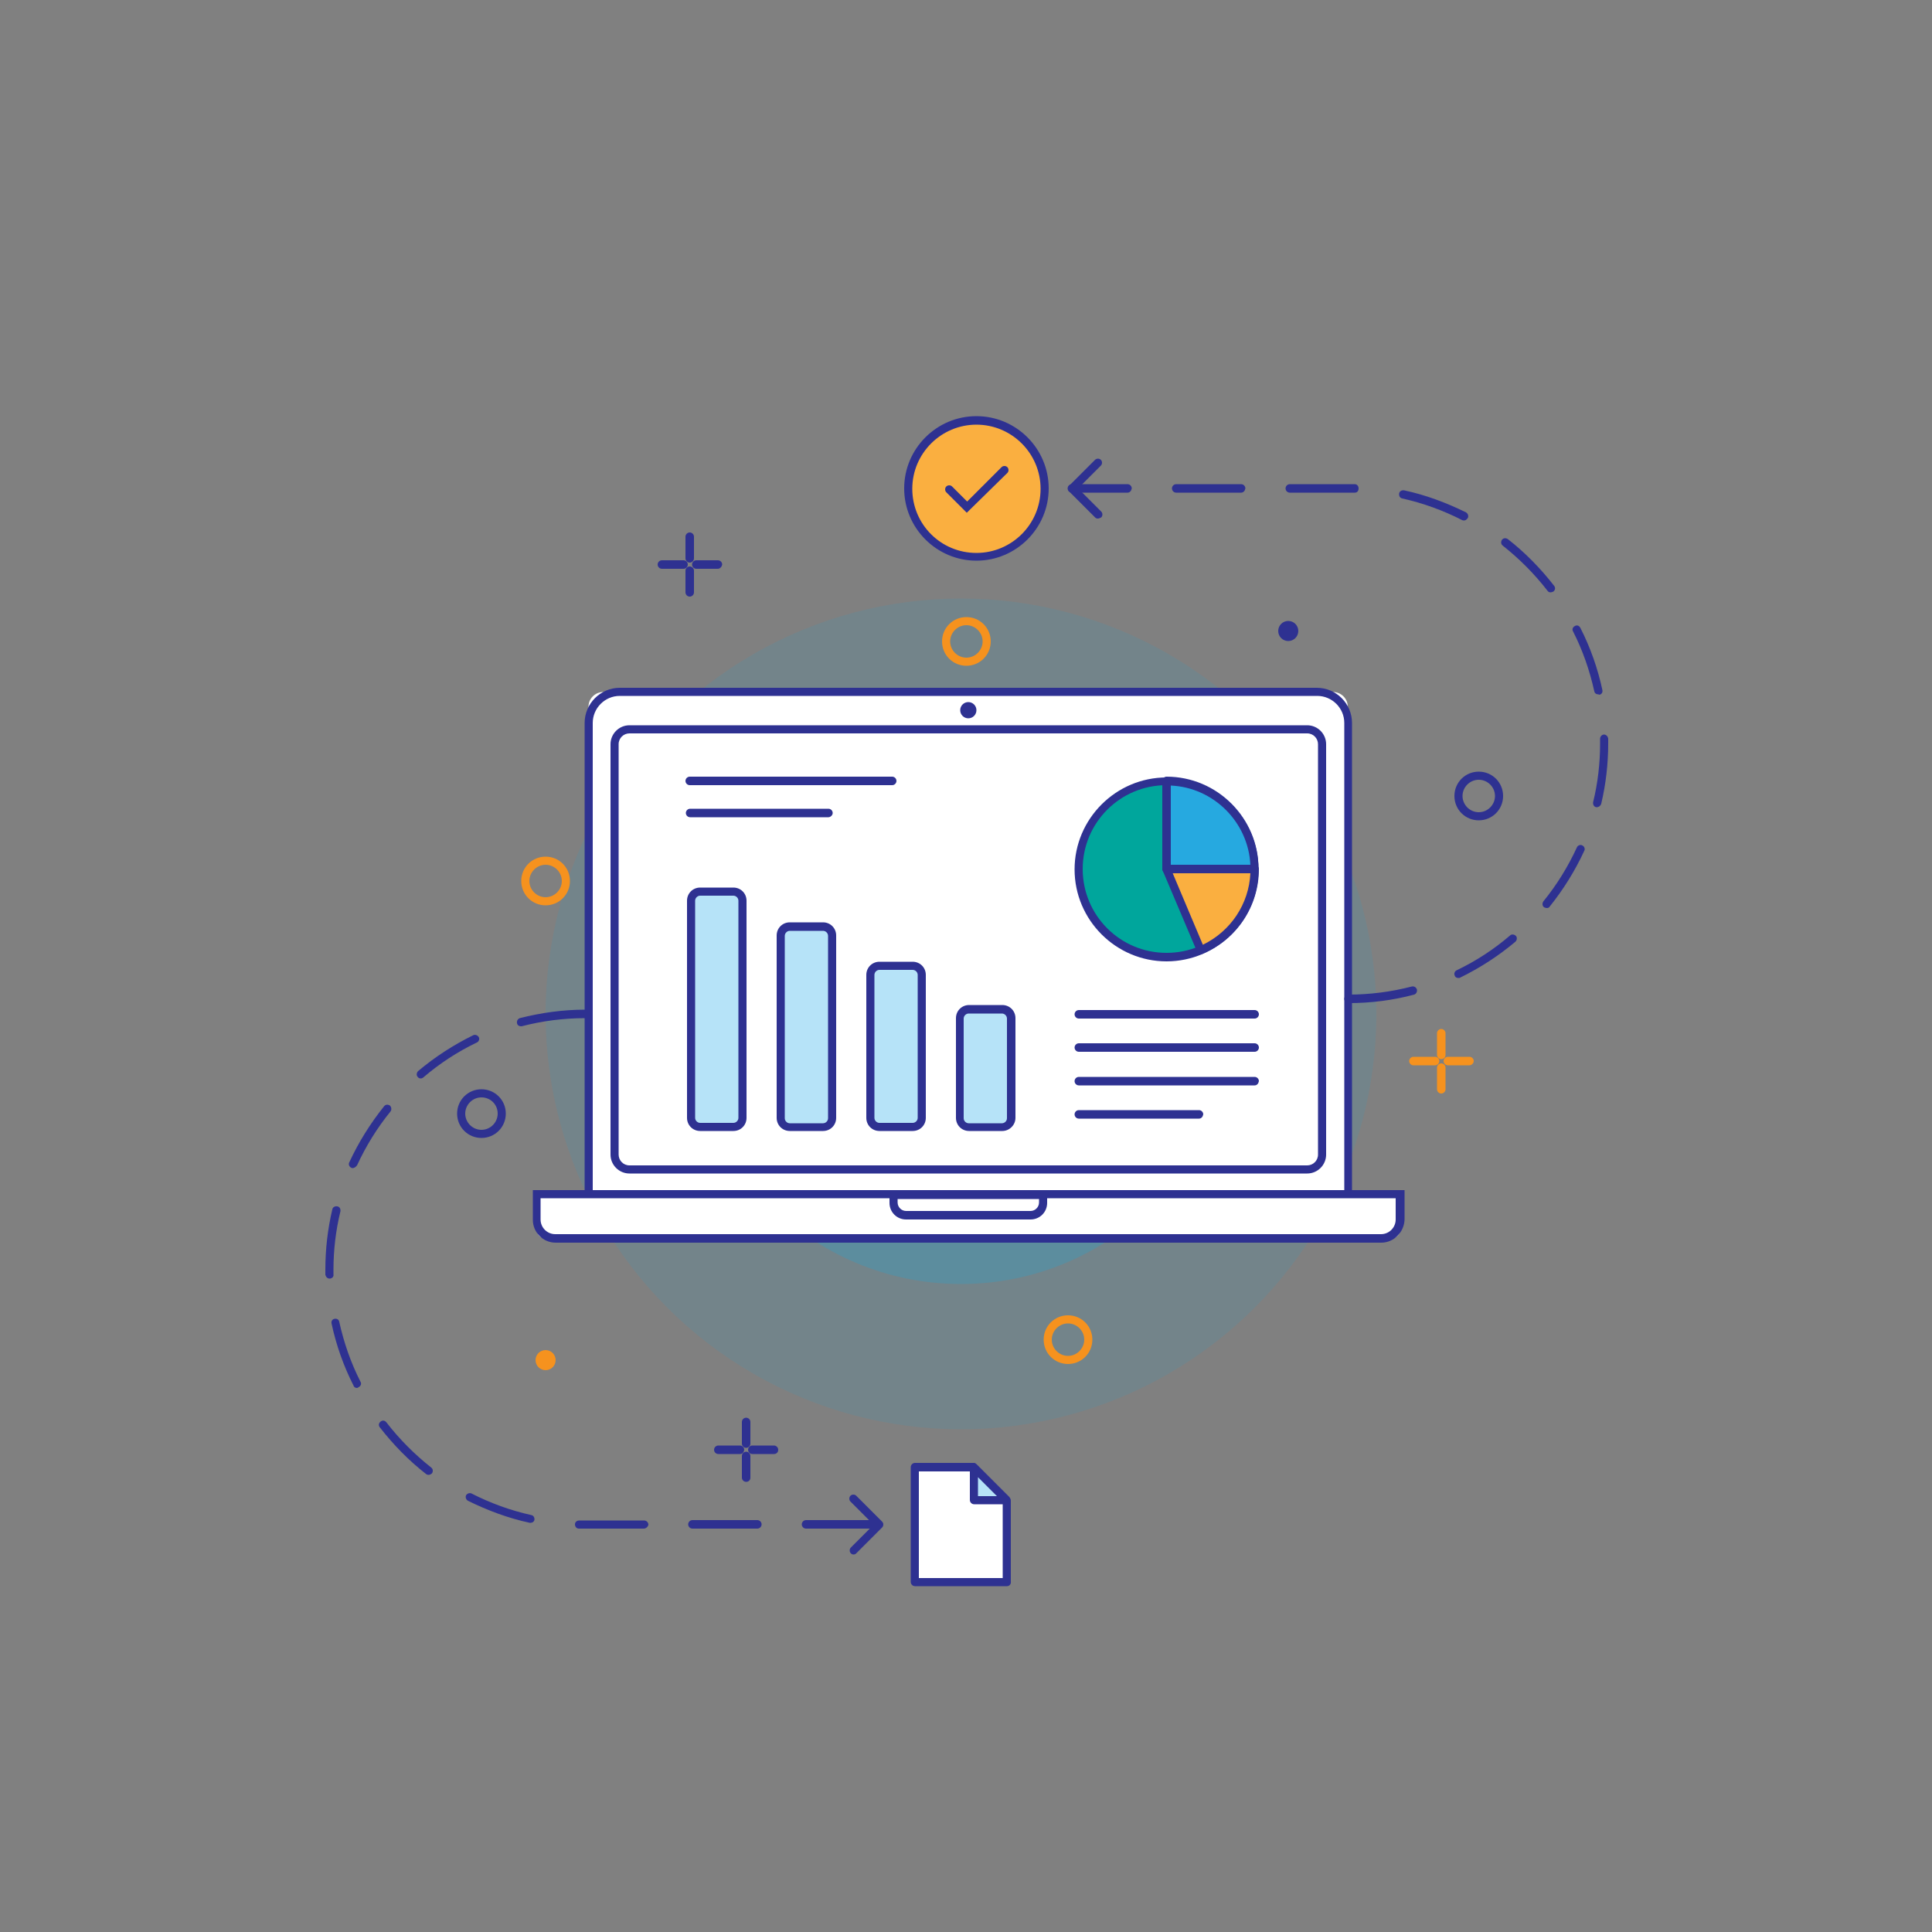 <?xml version="1.0" encoding="utf-8"?>
<!-- Generator: Adobe Illustrator 24.1.0, SVG Export Plug-In . SVG Version: 6.00 Build 0)  -->
<svg version="1.1" id="Layer_12" xmlns="http://www.w3.org/2000/svg" xmlns:xlink="http://www.w3.org/1999/xlink" x="0px" y="0px"
	 viewBox="0 0 500 500" style="enable-background:new 0 0 500 500;" xml:space="preserve">
<rect x="0" y="0" width="500" height="500" fill="#808080" stroke="none"/>
<style type="text/css">
	.st0{opacity:0.1;}
	.st1{fill:#00ADEE;}
	.st2{opacity:0.2;}
	.st3{fill:#F6921E;}
	.st4{fill:#2E3191;}
	.st5{fill:#FFFFFF;}
	.st6{fill:#B6E3F8;}
	.st7{fill:#00A69C;}
	.st8{fill:#26A9E0;}
	.st9{fill:#FAAF40;}
</style>
<g id="XMLID_1545_">
	<g id="XMLID_1582_">
		<g id="XMLID_1608_">
			<g id="XMLID_1610_" class="st0">
				<circle id="XMLID_2028_" class="st1" cx="248.7" cy="262.4" r="107.5"/>
			</g>
			<g id="XMLID_1609_" class="st2">
				<circle id="XMLID_2000_" class="st1" cx="248.7" cy="262.4" r="69.9"/>
			</g>
		</g>
		<g id="XMLID_1583_">
			<g id="XMLID_1584_">
				<g id="XMLID_1607_">
					<path id="XMLID_2025_" class="st3" d="M141.2,234.3c-3.5,0-6.3-2.8-6.3-6.3s2.8-6.3,6.3-6.3s6.3,2.8,6.3,6.3
						S144.7,234.3,141.2,234.3z M141.2,223.8c-2.3,0-4.2,1.9-4.2,4.2s1.9,4.2,4.2,4.2s4.2-1.9,4.2-4.2S143.5,223.8,141.2,223.8z"/>
				</g>
				<g id="XMLID_1606_">
					<path id="XMLID_2022_" class="st4" d="M382.7,212.3c-3.5,0-6.3-2.8-6.3-6.3c0-3.5,2.8-6.3,6.3-6.3s6.3,2.8,6.3,6.3
						C389,209.5,386.2,212.3,382.7,212.3z M382.7,201.8c-2.3,0-4.2,1.9-4.2,4.2c0,2.3,1.9,4.2,4.2,4.2s4.2-1.9,4.2-4.2
						C386.9,203.7,385,201.8,382.7,201.8z"/>
				</g>
				<g id="XMLID_1605_">
					<path id="XMLID_2019_" class="st4" d="M124.6,294.5c-3.5,0-6.3-2.8-6.3-6.3s2.8-6.3,6.3-6.3c3.5,0,6.3,2.8,6.3,6.3
						S128.1,294.5,124.6,294.5z M124.6,284c-2.3,0-4.2,1.9-4.2,4.2c0,2.3,1.9,4.2,4.2,4.2s4.2-1.9,4.2-4.2
						C128.8,285.8,126.9,284,124.6,284z"/>
				</g>
				<g id="XMLID_1604_">
					<path id="XMLID_2016_" class="st3" d="M250.1,172.3c-3.5,0-6.3-2.8-6.3-6.3s2.8-6.3,6.3-6.3s6.3,2.8,6.3,6.3
						S253.6,172.3,250.1,172.3z M250.1,161.8c-2.3,0-4.2,1.9-4.2,4.2s1.9,4.2,4.2,4.2s4.2-1.9,4.2-4.2S252.4,161.8,250.1,161.8z"/>
				</g>
				<g id="XMLID_1603_">
					<path id="XMLID_2013_" class="st3" d="M276.4,353c-3.5,0-6.3-2.8-6.3-6.3s2.8-6.3,6.3-6.3s6.3,2.8,6.3,6.3S279.9,353,276.4,353
						z M276.4,342.5c-2.3,0-4.2,1.9-4.2,4.2c0,2.3,1.9,4.2,4.2,4.2s4.2-1.9,4.2-4.2C280.6,344.4,278.7,342.5,276.4,342.5z"/>
				</g>
				<g id="XMLID_1598_">
					<g id="XMLID_1602_">
						<path id="XMLID_2012_" class="st4" d="M193.1,374.7c-0.6,0-1.1-0.5-1.1-1.1v-5.6c0-0.6,0.5-1.1,1.1-1.1c0.6,0,1.1,0.5,1.1,1.1
							v5.6C194.2,374.2,193.7,374.7,193.1,374.7z"/>
					</g>
					<g id="XMLID_1601_">
						<path id="XMLID_2011_" class="st4" d="M193.1,383.5c-0.6,0-1.1-0.5-1.1-1.1v-5.6c0-0.6,0.5-1.1,1.1-1.1c0.6,0,1.1,0.5,1.1,1.1
							v5.6C194.2,383.1,193.7,383.5,193.1,383.5z"/>
					</g>
					<g id="XMLID_1600_">
						<path id="XMLID_2010_" class="st4" d="M200.3,376.3h-5.6c-0.6,0-1.1-0.5-1.1-1.1c0-0.6,0.5-1.1,1.1-1.1h5.6
							c0.6,0,1.1,0.5,1.1,1.1C201.4,375.9,200.9,376.3,200.3,376.3z"/>
					</g>
					<g id="XMLID_1599_">
						<path id="XMLID_2009_" class="st4" d="M191.5,376.3h-5.6c-0.6,0-1.1-0.5-1.1-1.1c0-0.6,0.5-1.1,1.1-1.1h5.6
							c0.6,0,1.1,0.5,1.1,1.1C192.5,375.9,192.1,376.3,191.5,376.3z"/>
					</g>
				</g>
				<g id="XMLID_1593_">
					<g id="XMLID_1597_">
						<path id="XMLID_2008_" class="st4" d="M178.5,145.6c-0.6,0-1.1-0.5-1.1-1.1v-5.6c0-0.6,0.5-1.1,1.1-1.1s1.1,0.5,1.1,1.1v5.6
							C179.6,145.1,179.1,145.6,178.5,145.6z"/>
					</g>
					<g id="XMLID_1596_">
						<path id="XMLID_2007_" class="st4" d="M178.5,154.4c-0.6,0-1.1-0.5-1.1-1.1v-5.6c0-0.6,0.5-1.1,1.1-1.1s1.1,0.5,1.1,1.1v5.6
							C179.6,153.9,179.1,154.4,178.5,154.4z"/>
					</g>
					<g id="XMLID_1595_">
						<path id="XMLID_2006_" class="st4" d="M185.8,147.2h-5.6c-0.6,0-1.1-0.5-1.1-1.1c0-0.6,0.5-1.1,1.1-1.1h5.6
							c0.6,0,1.1,0.5,1.1,1.1C186.8,146.7,186.3,147.2,185.8,147.2z"/>
					</g>
					<g id="XMLID_1594_">
						<path id="XMLID_2005_" class="st4" d="M176.9,147.2h-5.6c-0.6,0-1.1-0.5-1.1-1.1c0-0.6,0.5-1.1,1.1-1.1h5.6
							c0.6,0,1.1,0.5,1.1,1.1C178,146.7,177.5,147.2,176.9,147.2z"/>
					</g>
				</g>
				<g id="XMLID_1588_">
					<g id="XMLID_1592_">
						<path id="XMLID_2004_" class="st3" d="M373,274.1c-0.6,0-1.1-0.5-1.1-1.1v-5.6c0-0.6,0.5-1.1,1.1-1.1c0.6,0,1.1,0.5,1.1,1.1
							v5.6C374.1,273.7,373.6,274.1,373,274.1z"/>
					</g>
					<g id="XMLID_1591_">
						<path id="XMLID_2003_" class="st3" d="M373,283c-0.6,0-1.1-0.5-1.1-1.1v-5.6c0-0.6,0.5-1.1,1.1-1.1c0.6,0,1.1,0.5,1.1,1.1v5.6
							C374.1,282.5,373.6,283,373,283z"/>
					</g>
					<g id="XMLID_1590_">
						<path id="XMLID_2002_" class="st3" d="M380.3,275.7h-5.6c-0.6,0-1.1-0.5-1.1-1.1s0.5-1.1,1.1-1.1h5.6c0.6,0,1.1,0.5,1.1,1.1
							S380.8,275.7,380.3,275.7z"/>
					</g>
					<g id="XMLID_1589_">
						<path id="XMLID_2001_" class="st3" d="M371.4,275.7h-5.6c-0.6,0-1.1-0.5-1.1-1.1s0.5-1.1,1.1-1.1h5.6c0.6,0,1.1,0.5,1.1,1.1
							S372,275.7,371.4,275.7z"/>
					</g>
				</g>
				<g id="XMLID_1587_">
					<circle id="XMLID_2875_" class="st4" cx="171" cy="197.2" r="2.6"/>
				</g>
				<g id="XMLID_1586_">
					<circle id="XMLID_2874_" class="st3" cx="141.2" cy="352" r="2.6"/>
				</g>
				<g id="XMLID_1585_">
					<circle id="XMLID_2873_" class="st4" cx="333.4" cy="163.3" r="2.6"/>
				</g>
			</g>
		</g>
	</g>
	<g id="XMLID_1557_">
		<g id="XMLID_1576_">
			<g id="XMLID_1581_">
				<path id="XMLID_1996_" class="st5" d="M348.9,309.3H152.3V182.9c0-2.1,1.7-3.8,3.8-3.8h188.9c2.1,0,3.8,1.7,3.8,3.8V309.3z"/>
				<path id="XMLID_1997_" class="st4" d="M350,310.3H151.3V187.1c0-5,4.1-9.1,9.1-9.1h180.4c5,0,9.1,4.1,9.1,9.1V310.3z
					 M153.4,308.2h194.5V187.1c0-3.9-3.2-7-7-7H160.4c-3.9,0-7,3.2-7,7V308.2z"/>
			</g>
			<g id="XMLID_1580_">
				<path id="XMLID_1992_" class="st5" d="M340.4,302.6H160.9c-1,0-1.8-0.8-1.8-1.8V190.6c0-1,0.8-1.8,1.8-1.8h179.4
					c1,0,1.8,0.8,1.8,1.8v110.2C342.2,301.8,341.4,302.6,340.4,302.6z"/>
				<path id="XMLID_1993_" class="st4" d="M338.3,303.7H162.9c-2.7,0-4.9-2.2-4.9-4.9V192.6c0-2.7,2.2-4.9,4.9-4.9h175.4
					c2.7,0,4.9,2.2,4.9,4.9v106.2C343.2,301.5,341,303.7,338.3,303.7z M162.9,189.8c-1.5,0-2.8,1.2-2.8,2.8v106.2
					c0,1.5,1.2,2.8,2.8,2.8h175.4c1.5,0,2.8-1.2,2.8-2.8V192.6c0-1.5-1.2-2.8-2.8-2.8H162.9z"/>
			</g>
			<g id="XMLID_1579_">
				<path id="XMLID_1988_" class="st5" d="M360,320.5H141.2c-1.3,0-2.3-1-2.3-2.3v-9.1h223.5v9.1C362.4,319.5,361.3,320.5,360,320.5
					z"/>
				<path id="XMLID_1989_" class="st4" d="M357.5,321.6H143.8c-3.3,0-5.9-2.7-5.9-5.9V308h225.6v7.6
					C363.4,318.9,360.7,321.6,357.5,321.6z M139.9,310.1v5.5c0,2.1,1.7,3.8,3.8,3.8h213.7c2.1,0,3.8-1.7,3.8-3.8v-5.5H139.9z"/>
			</g>
			<g id="XMLID_1578_">
				<path id="XMLID_1984_" class="st5" d="M268.4,314.6h-35.6c-0.9,0-1.6-0.7-1.6-1.6v-3.7H270v3.7
					C270,313.9,269.3,314.6,268.4,314.6z"/>
				<path id="XMLID_1985_" class="st4" d="M266.7,315.6h-32.2c-2.4,0-4.3-1.9-4.3-4.3v-3H271v3C271,313.7,269.1,315.6,266.7,315.6z
					 M232.3,310.3v0.9c0,1.2,1,2.2,2.2,2.2h32.2c1.2,0,2.2-1,2.2-2.2v-0.9H232.3z"/>
			</g>
			<g id="XMLID_1577_">
				<circle id="XMLID_2872_" class="st4" cx="250.6" cy="183.8" r="2.1"/>
			</g>
		</g>
		<g id="XMLID_1558_">
			<g id="XMLID_1571_">
				<g id="XMLID_1575_">
					<path id="XMLID_1980_" class="st6" d="M191.1,291.7H180c-0.6,0-1.1-0.5-1.1-1.1v-58.7c0-0.6,0.5-1.1,1.1-1.1h11.1
						c0.6,0,1.1,0.5,1.1,1.1v58.7C192.2,291.2,191.7,291.7,191.1,291.7z"/>
					<path id="XMLID_1981_" class="st4" d="M189.8,292.7h-8.6c-1.9,0-3.4-1.5-3.4-3.4v-56.2c0-1.9,1.5-3.4,3.4-3.4h8.6
						c1.9,0,3.4,1.5,3.4,3.4v56.2C193.2,291.2,191.7,292.7,189.8,292.7z M181.2,231.8c-0.7,0-1.3,0.6-1.3,1.3v56.2
						c0,0.7,0.6,1.3,1.3,1.3h8.6c0.7,0,1.3-0.6,1.3-1.3v-56.2c0-0.7-0.6-1.3-1.3-1.3H181.2z"/>
				</g>
				<g id="XMLID_1574_">
					<path id="XMLID_1976_" class="st6" d="M214.2,291.7h-11.1c-0.6,0-1.1-0.5-1.1-1.1v-49.6c0-0.6,0.5-1.1,1.1-1.1h11.1
						c0.6,0,1.1,0.5,1.1,1.1v49.6C215.4,291.2,214.9,291.7,214.2,291.7z"/>
					<path id="XMLID_1977_" class="st4" d="M213,292.7h-8.6c-1.9,0-3.4-1.5-3.4-3.4v-47.2c0-1.9,1.5-3.4,3.4-3.4h8.6
						c1.9,0,3.4,1.5,3.4,3.4v47.2C216.4,291.2,214.9,292.7,213,292.7z M204.4,240.9c-0.7,0-1.3,0.6-1.3,1.3v47.2
						c0,0.7,0.6,1.3,1.3,1.3h8.6c0.7,0,1.3-0.6,1.3-1.3v-47.2c0-0.7-0.6-1.3-1.3-1.3H204.4z"/>
				</g>
				<g id="XMLID_1573_">
					<path id="XMLID_1972_" class="st6" d="M237.4,291.7h-11.1c-0.6,0-1.1-0.5-1.1-1.1v-39.5c0-0.6,0.5-1.1,1.1-1.1h11.1
						c0.6,0,1.1,0.5,1.1,1.1v39.5C238.5,291.2,238,291.7,237.4,291.7z"/>
					<path id="XMLID_1973_" class="st4" d="M236.2,292.7h-8.6c-1.9,0-3.4-1.5-3.4-3.4v-37c0-1.9,1.5-3.4,3.4-3.4h8.6
						c1.9,0,3.4,1.5,3.4,3.4v37C239.6,291.2,238.1,292.7,236.2,292.7z M227.6,251c-0.7,0-1.3,0.6-1.3,1.3v37c0,0.7,0.6,1.3,1.3,1.3
						h8.6c0.7,0,1.3-0.6,1.3-1.3v-37c0-0.7-0.6-1.3-1.3-1.3H227.6z"/>
				</g>
				<g id="XMLID_1572_">
					<path id="XMLID_1962_" class="st6" d="M260.6,291.7h-11.1c-0.6,0-1.1-0.5-1.1-1.1v-28.2c0-0.6,0.5-1.1,1.1-1.1h11.1
						c0.6,0,1.1,0.5,1.1,1.1v28.2C261.7,291.2,261.2,291.7,260.6,291.7z"/>
					<path id="XMLID_1969_" class="st4" d="M259.4,292.7h-8.6c-1.9,0-3.4-1.5-3.4-3.4v-25.8c0-1.9,1.5-3.4,3.4-3.4h8.6
						c1.9,0,3.4,1.5,3.4,3.4v25.8C262.8,291.2,261.2,292.7,259.4,292.7z M250.7,262.3c-0.7,0-1.3,0.6-1.3,1.3v25.8
						c0,0.7,0.6,1.3,1.3,1.3h8.6c0.7,0,1.3-0.6,1.3-1.3v-25.8c0-0.7-0.6-1.3-1.3-1.3H250.7z"/>
				</g>
			</g>
			<g id="XMLID_1568_">
				<g id="XMLID_1570_">
					<path id="XMLID_1968_" class="st4" d="M230.9,203.2h-52.4c-0.6,0-1.1-0.5-1.1-1.1s0.5-1.1,1.1-1.1h52.4c0.6,0,1.1,0.5,1.1,1.1
						S231.5,203.2,230.9,203.2z"/>
				</g>
				<g id="XMLID_1569_">
					<path id="XMLID_1967_" class="st4" d="M214.4,211.5h-35.8c-0.6,0-1.1-0.5-1.1-1.1s0.5-1.1,1.1-1.1h35.8c0.6,0,1.1,0.5,1.1,1.1
						S214.9,211.5,214.4,211.5z"/>
				</g>
			</g>
			<g id="XMLID_1563_">
				<g id="XMLID_1567_">
					<path id="XMLID_1966_" class="st4" d="M324.7,263.6h-45.5c-0.6,0-1.1-0.5-1.1-1.1s0.5-1.1,1.1-1.1h45.5c0.6,0,1.1,0.5,1.1,1.1
						S325.3,263.6,324.7,263.6z"/>
				</g>
				<g id="XMLID_1566_">
					<path id="XMLID_1965_" class="st4" d="M324.7,272.2h-45.5c-0.6,0-1.1-0.5-1.1-1.1s0.5-1.1,1.1-1.1h45.5c0.6,0,1.1,0.5,1.1,1.1
						S325.3,272.2,324.7,272.2z"/>
				</g>
				<g id="XMLID_1565_">
					<path id="XMLID_1964_" class="st4" d="M324.7,280.9h-45.5c-0.6,0-1.1-0.5-1.1-1.1c0-0.6,0.5-1.1,1.1-1.1h45.5
						c0.6,0,1.1,0.5,1.1,1.1C325.7,280.4,325.3,280.9,324.7,280.9z"/>
				</g>
				<g id="XMLID_1564_">
					<path id="XMLID_1963_" class="st4" d="M310.3,289.5h-31.1c-0.6,0-1.1-0.5-1.1-1.1c0-0.6,0.5-1.1,1.1-1.1h31.1
						c0.6,0,1.1,0.5,1.1,1.1C311.3,289,310.9,289.5,310.3,289.5z"/>
				</g>
			</g>
			<g id="XMLID_1559_">
				<g id="XMLID_1562_">
					<circle id="XMLID_1958_" class="st7" cx="301.9" cy="225" r="22.8"/>
					<path id="XMLID_1959_" class="st4" d="M301.9,248.8c-13.1,0-23.8-10.7-23.8-23.8c0-13.1,10.7-23.8,23.8-23.8
						c13.1,0,23.8,10.7,23.8,23.8C325.7,238.1,315,248.8,301.9,248.8z M301.9,203.2c-12,0-21.7,9.7-21.7,21.7s9.7,21.7,21.7,21.7
						c12,0,21.7-9.7,21.7-21.7S313.9,203.2,301.9,203.2z"/>
				</g>
				<g id="XMLID_1561_">
					<path id="XMLID_1954_" class="st8" d="M301.9,202.2c12.6,0,22.8,10.2,22.8,22.8h-22.8V202.2z"/>
					<path id="XMLID_1955_" class="st4" d="M324.7,226h-22.8c-0.6,0-1.1-0.5-1.1-1.1v-22.8c0-0.6,0.5-1.1,1.1-1.1
						c13.1,0,23.8,10.7,23.8,23.8C325.7,225.5,325.3,226,324.7,226z M303,223.9h20.6c-0.5-11.1-9.5-20.1-20.6-20.6V223.9z"/>
				</g>
				<g id="XMLID_1560_">
					<path id="XMLID_1926_" class="st9" d="M324.7,225c0,9.4-5.7,17.5-13.9,21l-8.9-21H324.7z"/>
					<path id="XMLID_1951_" class="st4" d="M310.8,247c-0.1,0-0.3,0-0.4-0.1c-0.3-0.1-0.5-0.3-0.6-0.6l-8.9-21
						c-0.1-0.3-0.1-0.7,0.1-1c0.2-0.3,0.5-0.5,0.9-0.5h22.8c0.6,0,1.1,0.5,1.1,1.1c0,9.6-5.7,18.2-14.5,21.9
						C311.1,246.9,310.9,247,310.8,247z M303.5,226l7.8,18.5c7.2-3.5,11.9-10.5,12.3-18.5H303.5z"/>
				</g>
			</g>
		</g>
	</g>
	<g id="XMLID_1554_">
		<g id="XMLID_1556_">
			<path id="XMLID_1940_" class="st4" d="M349,259.6c-0.6,0-1.1-0.5-1.1-1.1c0-0.6,0.5-1.1,1.1-1.1c5.5,0,11-0.7,16.4-2.1
				c0.6-0.1,1.1,0.2,1.3,0.8c0.1,0.6-0.2,1.1-0.7,1.3C360.4,258.9,354.7,259.6,349,259.6z M377.4,253.1c-0.4,0-0.8-0.2-0.9-0.6
				c-0.3-0.5,0-1.2,0.5-1.4c5-2.4,9.6-5.4,13.8-9c0.4-0.4,1.1-0.3,1.5,0.1c0.4,0.4,0.3,1.1-0.1,1.5c-4.4,3.7-9.2,6.8-14.3,9.3
				C377.8,253.1,377.6,253.1,377.4,253.1z M400.3,235c-0.2,0-0.5-0.1-0.7-0.2c-0.5-0.4-0.5-1-0.2-1.5c3.5-4.3,6.4-9,8.7-14
				c0.2-0.5,0.9-0.8,1.4-0.5c0.5,0.2,0.8,0.9,0.5,1.4c-2.4,5.2-5.4,10-9,14.5C400.9,234.9,400.6,235,400.3,235z M413.3,208.9
				c-0.1,0-0.2,0-0.2,0c-0.6-0.1-0.9-0.7-0.8-1.3c1.2-4.9,1.8-10,1.8-15.1c0-0.4,0-0.9,0-1.3c0-0.6,0.5-1.1,1-1.1c0,0,0,0,0,0
				c0.6,0,1,0.5,1.1,1c0,0.4,0,0.9,0,1.3c0,5.3-0.6,10.5-1.8,15.6C414.2,208.6,413.7,208.9,413.3,208.9z M413.6,179.7
				c-0.5,0-0.9-0.3-1-0.8c-1.2-5.4-3-10.6-5.5-15.5c-0.3-0.5-0.1-1.1,0.5-1.4c0.5-0.3,1.1-0.1,1.4,0.5c2.6,5.1,4.5,10.5,5.7,16.1
				c0.1,0.6-0.2,1.1-0.8,1.2C413.8,179.7,413.7,179.7,413.6,179.7z M401.3,153.3c-0.3,0-0.6-0.1-0.8-0.4c-3.4-4.4-7.3-8.3-11.6-11.7
				c-0.5-0.4-0.5-1-0.2-1.5c0.4-0.5,1-0.5,1.5-0.2c4.5,3.5,8.5,7.6,12,12.1c0.4,0.5,0.3,1.1-0.2,1.5
				C401.8,153.2,401.5,153.3,401.3,153.3z M378.9,134.7c-0.2,0-0.3,0-0.5-0.1c-4.9-2.5-10.1-4.4-15.5-5.6c-0.6-0.1-0.9-0.7-0.8-1.3
				c0.1-0.6,0.7-0.9,1.3-0.8c5.6,1.2,10.9,3.2,16,5.7c0.5,0.3,0.7,0.9,0.5,1.4C379.6,134.5,379.2,134.7,378.9,134.7z M350.6,127.5
				C350.6,127.5,350.6,127.5,350.6,127.5c-0.5,0-1.1,0-1.6,0h-15.2c-0.6,0-1.1-0.5-1.1-1.1c0-0.6,0.5-1.1,1.1-1.1H349
				c0.5,0,1.1,0,1.6,0c0.6,0,1,0.5,1,1.1C351.6,127.1,351.2,127.5,350.6,127.5z M321.2,127.5h-16.8c-0.6,0-1.1-0.5-1.1-1.1
				c0-0.6,0.5-1.1,1.1-1.1h16.8c0.6,0,1.1,0.5,1.1,1.1C322.2,127,321.8,127.5,321.2,127.5z M291.8,127.5h-14.4
				c-0.6,0-1.1-0.5-1.1-1.1c0-0.6,0.5-1.1,1.1-1.1h14.4c0.6,0,1.1,0.5,1.1,1.1C292.8,127,292.4,127.5,291.8,127.5z"/>
		</g>
		<g id="XMLID_1555_">
			<path id="XMLID_1939_" class="st4" d="M284.1,134.2c-0.3,0-0.5-0.1-0.7-0.3l-6.7-6.7c-0.4-0.4-0.4-1.1,0-1.5l6.7-6.7
				c0.4-0.4,1.1-0.4,1.5,0c0.4,0.4,0.4,1.1,0,1.5l-5.9,5.9l6,6c0.4,0.4,0.4,1.1,0,1.5C284.6,134.1,284.4,134.2,284.1,134.2z"/>
		</g>
	</g>
	<g id="XMLID_1551_">
		<g id="XMLID_1553_">
			<path id="XMLID_1928_" class="st4" d="M225.4,395.6h-16.8c-0.6,0-1.1-0.5-1.1-1.1c0-0.6,0.5-1.1,1.1-1.1h16.8
				c0.6,0,1.1,0.5,1.1,1.1C226.5,395.1,226,395.6,225.4,395.6z M196,395.6h-16.8c-0.6,0-1.1-0.5-1.1-1.1c0-0.6,0.5-1.1,1.1-1.1H196
				c0.6,0,1.1,0.5,1.1,1.1C197.1,395.1,196.6,395.6,196,395.6z M166.6,395.6h-15.2c-0.5,0-1.1,0-1.6,0c-0.6,0-1-0.5-1-1.1
				c0-0.6,0.5-1,1.1-1c0.5,0,1,0,1.6,0h15.2c0.6,0,1.1,0.5,1.1,1.1C167.7,395.1,167.2,395.6,166.6,395.6z M137.3,394.1
				c-0.1,0-0.1,0-0.2,0c-5.6-1.2-10.9-3.2-16-5.7c-0.5-0.3-0.7-0.9-0.5-1.4c0.3-0.5,0.9-0.7,1.4-0.5c4.9,2.5,10.1,4.4,15.5,5.6
				c0.6,0.1,0.9,0.7,0.8,1.3C138.2,393.8,137.8,394.1,137.3,394.1z M110.9,381.7c-0.2,0-0.5-0.1-0.6-0.2c-4.5-3.5-8.5-7.6-12-12.1
				c-0.4-0.5-0.3-1.1,0.2-1.5c0.5-0.4,1.1-0.3,1.5,0.2c3.4,4.4,7.3,8.3,11.6,11.7c0.5,0.4,0.5,1,0.2,1.5
				C111.6,381.5,111.2,381.7,110.9,381.7z M92.4,359.2c-0.4,0-0.8-0.2-0.9-0.6c-2.6-5.1-4.5-10.5-5.7-16.1c-0.1-0.6,0.2-1.1,0.8-1.2
				c0.6-0.1,1.1,0.2,1.2,0.8c1.2,5.4,3,10.6,5.5,15.5c0.3,0.5,0.1,1.1-0.5,1.4C92.7,359.1,92.5,359.2,92.4,359.2z M85.3,330.9
				c-0.6,0-1-0.5-1.1-1c0-0.4,0-0.9,0-1.3c0-5.3,0.6-10.5,1.8-15.6c0.1-0.6,0.7-0.9,1.3-0.8c0.6,0.1,0.9,0.7,0.8,1.3
				c-1.2,4.9-1.8,10-1.8,15.1c0,0.4,0,0.9,0,1.3C86.4,330.4,85.9,330.9,85.3,330.9C85.4,330.9,85.4,330.9,85.3,330.9z M91.3,302.3
				c-0.1,0-0.3,0-0.4-0.1c-0.5-0.2-0.8-0.9-0.5-1.4c2.4-5.2,5.4-10,9-14.5c0.4-0.5,1-0.5,1.5-0.2c0.4,0.4,0.5,1,0.2,1.5
				c-3.5,4.3-6.4,9-8.7,14C92,302.1,91.6,302.3,91.3,302.3z M108.9,279.1c-0.3,0-0.6-0.1-0.8-0.4c-0.4-0.4-0.3-1.1,0.1-1.5
				c4.4-3.7,9.2-6.8,14.3-9.3c0.5-0.2,1.1,0,1.4,0.5c0.3,0.5,0,1.2-0.5,1.4c-5,2.4-9.6,5.4-13.8,9
				C109.4,279,109.1,279.1,108.9,279.1z M134.8,265.6c-0.5,0-0.9-0.3-1-0.8c-0.1-0.6,0.2-1.1,0.7-1.3c5.5-1.4,11.2-2.2,16.9-2.2
				c0.6,0,1.1,0.5,1.1,1.1c0,0.6-0.5,1.1-1.1,1.1c-5.5,0-11,0.7-16.4,2.1C134.9,265.6,134.9,265.6,134.8,265.6z"/>
		</g>
		<g id="XMLID_1552_">
			<path id="XMLID_1927_" class="st4" d="M220.9,402.3c-0.3,0-0.5-0.1-0.7-0.3c-0.4-0.4-0.4-1.1,0-1.5l5.9-5.9l-6-6
				c-0.4-0.4-0.4-1.1,0-1.5s1.1-0.4,1.5,0l6.7,6.7c0.4,0.4,0.4,1.1,0,1.5l-6.7,6.7C221.4,402.2,221.2,402.3,220.9,402.3z"/>
		</g>
	</g>
	<g id="XMLID_1548_">
		<g id="XMLID_1550_">
			<polygon id="XMLID_1922_" class="st5" points="260.6,409.4 236.8,409.4 236.8,379.7 251.8,379.7 260.6,388.5 			"/>
			<path id="XMLID_1923_" class="st4" d="M260.6,410.5h-23.8c-0.6,0-1.1-0.5-1.1-1.1v-29.7c0-0.6,0.5-1.1,1.1-1.1h15
				c0.3,0,0.5,0.1,0.7,0.3l8.8,8.8c0.2,0.2,0.3,0.5,0.3,0.7v20.9C261.7,410,261.2,410.5,260.6,410.5z M237.8,408.4h21.7V389
				l-8.2-8.2h-13.5V408.4z"/>
		</g>
		<g id="XMLID_1549_">
			<polygon id="XMLID_1918_" class="st6" points="260.6,388.3 252.1,388.3 252.1,379.7 			"/>
			<path id="XMLID_1919_" class="st4" d="M260.6,389.3h-8.5c-0.6,0-1.1-0.5-1.1-1.1v-8.5c0-0.4,0.3-0.8,0.6-1
				c0.4-0.2,0.8-0.1,1.1,0.2l8.5,8.5c0.3,0.3,0.4,0.8,0.2,1.1S261,389.3,260.6,389.3z M253.1,387.2h4.9l-4.9-4.9V387.2z"/>
		</g>
	</g>
	<g id="XMLID_1547_">
		<circle id="XMLID_1913_" class="st9" cx="252.7" cy="126.4" r="17.6"/>
		<path id="XMLID_1915_" class="st4" d="M252.7,145.1c-10.3,0-18.7-8.4-18.7-18.7c0-10.3,8.4-18.7,18.7-18.7s18.7,8.4,18.7,18.7
			C271.4,136.7,263,145.1,252.7,145.1z M252.7,109.9c-9.1,0-16.6,7.4-16.6,16.6s7.4,16.6,16.6,16.6c9.1,0,16.6-7.4,16.6-16.6
			S261.8,109.9,252.7,109.9z"/>
	</g>
	<g id="XMLID_1546_">
		<path id="XMLID_1914_" class="st4" d="M250.2,132.7l-5.3-5.3c-0.4-0.4-0.4-1.1,0-1.5c0.4-0.4,1.1-0.4,1.5,0l3.9,3.9l8.9-8.9
			c0.4-0.4,1.1-0.4,1.5,0c0.4,0.4,0.4,1.1,0,1.5L250.2,132.7z"/>
	</g>
</g>
</svg>

